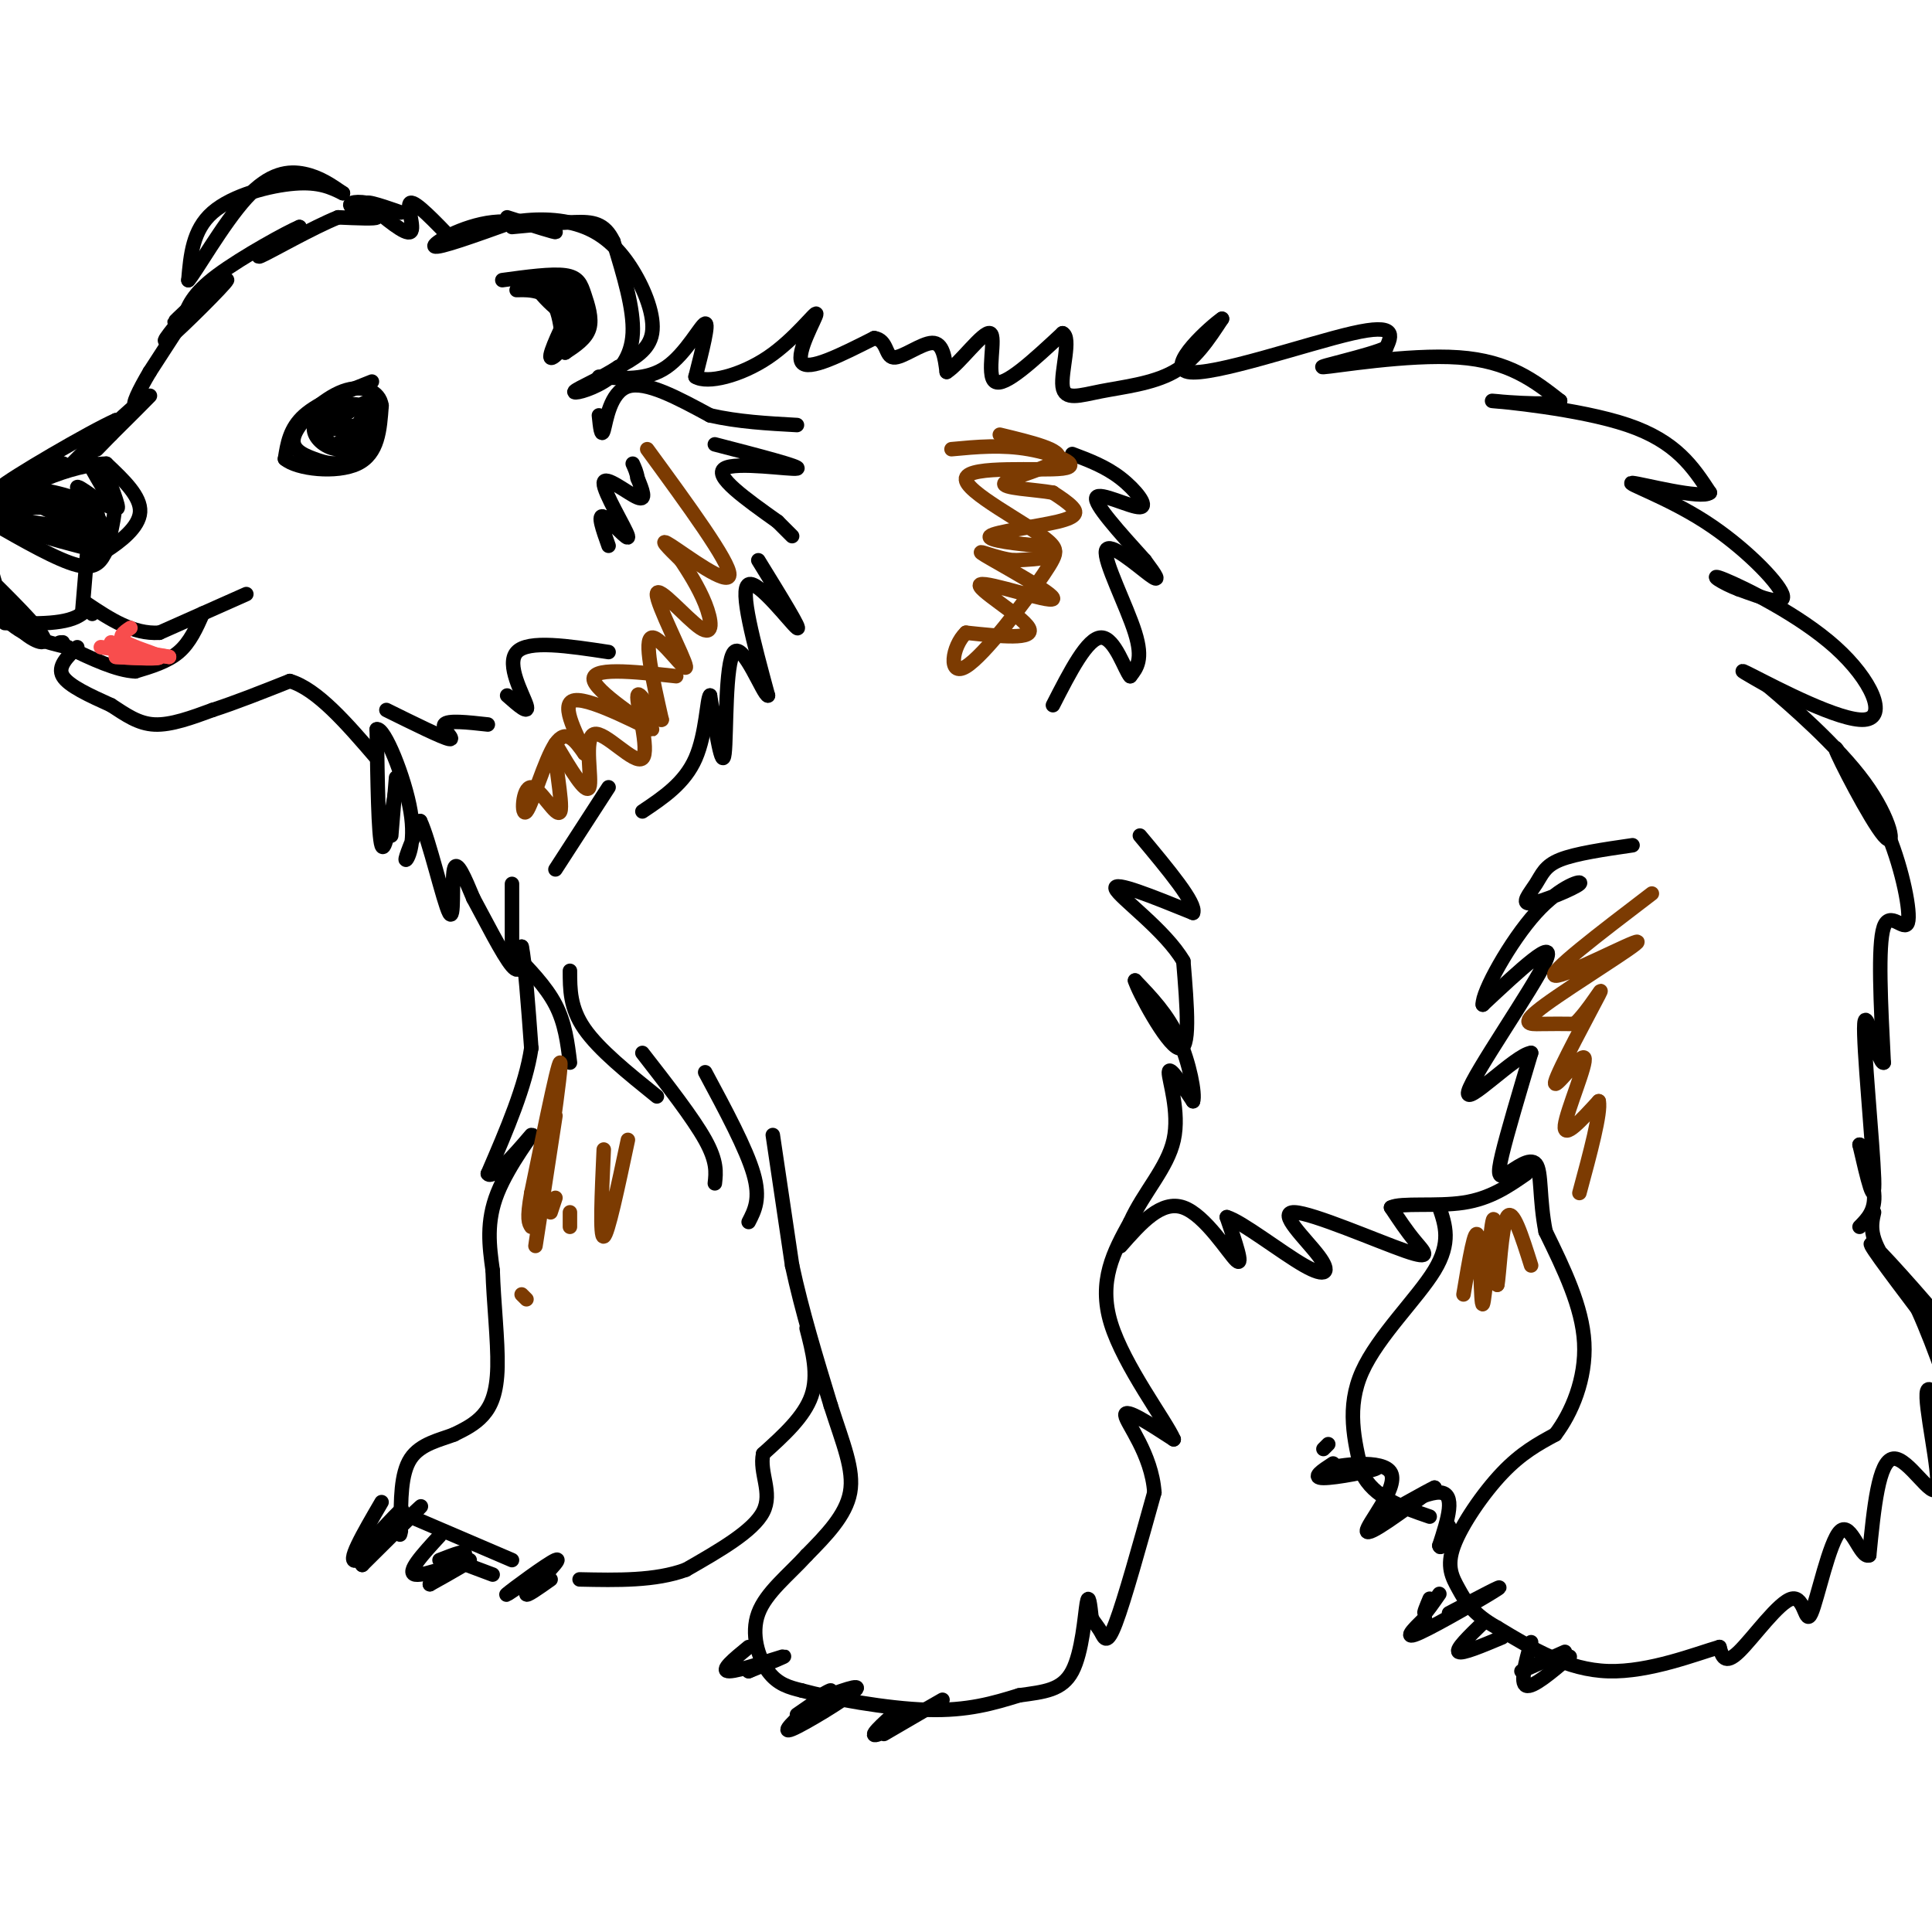 <svg viewBox='0 0 400 400' version='1.1' xmlns='http://www.w3.org/2000/svg' xmlns:xlink='http://www.w3.org/1999/xlink'><g fill='none' stroke='#000000' stroke-width='3' stroke-linecap='round' stroke-linejoin='round'><path d='M105,45c5.244,1.673 10.488,3.345 10,3c-0.488,-0.345 -6.708,-2.708 -13,-2c-6.292,0.708 -12.655,4.488 -12,5c0.655,0.512 8.327,-2.244 16,-5'/><path d='M106,46c5.352,-0.907 10.734,-0.676 15,1c4.266,1.676 7.418,4.797 10,9c2.582,4.203 4.595,9.486 4,13c-0.595,3.514 -3.797,5.257 -7,7'/><path d='M128,76c-3.376,2.238 -8.317,4.332 -9,5c-0.683,0.668 2.893,-0.089 6,-2c3.107,-1.911 5.745,-4.974 6,-10c0.255,-5.026 -1.872,-12.013 -4,-19'/><path d='M127,50c-1.822,-3.889 -4.378,-4.111 -8,-4c-3.622,0.111 -8.311,0.556 -13,1'/><path d='M104,58c5.101,-0.696 10.202,-1.393 13,-1c2.798,0.393 3.292,1.875 4,4c0.708,2.125 1.631,4.893 1,7c-0.631,2.107 -2.815,3.554 -5,5'/><path d='M117,73c-0.860,-1.638 -0.509,-8.233 -3,-11c-2.491,-2.767 -7.825,-1.707 -7,-2c0.825,-0.293 7.807,-1.941 11,-1c3.193,0.941 2.596,4.470 2,8'/><path d='M120,67c-2.095,-0.452 -8.333,-5.583 -9,-8c-0.667,-2.417 4.238,-2.119 6,0c1.762,2.119 0.381,6.060 -1,10'/><path d='M116,69c-0.631,2.988 -1.708,5.458 -1,3c0.708,-2.458 3.202,-9.845 4,-12c0.798,-2.155 -0.101,0.923 -1,4'/><path d='M118,64c-1.405,3.202 -4.417,9.208 -4,10c0.417,0.792 4.262,-3.631 5,-7c0.738,-3.369 -1.631,-5.685 -4,-8'/><path d='M115,59c0.667,0.667 4.333,6.333 5,8c0.667,1.667 -1.667,-0.667 -4,-3'/><path d='M94,50c-4.000,-4.178 -8.000,-8.356 -9,-8c-1.000,0.356 1.000,5.244 0,6c-1.000,0.756 -5.000,-2.622 -9,-6'/><path d='M76,42c0.541,-0.346 6.394,1.788 7,2c0.606,0.212 -4.033,-1.500 -7,-2c-2.967,-0.500 -4.260,0.212 -3,1c1.260,0.788 5.074,1.654 5,2c-0.074,0.346 -4.037,0.173 -8,0'/><path d='M70,45c-5.156,2.044 -14.044,7.156 -16,8c-1.956,0.844 3.022,-2.578 8,-6'/><path d='M62,47c-2.222,0.889 -11.778,6.111 -17,10c-5.222,3.889 -6.111,6.444 -7,9'/><path d='M71,40c-2.444,-1.200 -4.889,-2.400 -10,-2c-5.111,0.400 -12.889,2.400 -17,6c-4.111,3.600 -4.556,8.800 -5,14'/><path d='M39,58c1.321,-1.333 7.125,-11.667 12,-17c4.875,-5.333 8.821,-5.667 12,-5c3.179,0.667 5.589,2.333 8,4'/><path d='M41,62c-3.208,2.994 -6.417,5.988 -4,4c2.417,-1.988 10.458,-8.958 10,-8c-0.458,0.958 -9.417,9.845 -12,12c-2.583,2.155 1.208,-2.423 5,-7'/><path d='M40,63c-0.667,1.167 -4.833,7.583 -9,14'/><path d='M31,77c-2.345,3.964 -3.708,6.875 -3,7c0.708,0.125 3.488,-2.536 3,-2c-0.488,0.536 -4.244,4.268 -8,8'/><path d='M23,90c-2.351,2.396 -4.228,4.384 -2,2c2.228,-2.384 8.561,-9.142 7,-8c-1.561,1.142 -11.018,10.183 -13,12c-1.982,1.817 3.509,-3.592 9,-9'/><path d='M24,87c-5.048,2.199 -22.167,12.198 -24,14c-1.833,1.802 11.622,-4.592 13,-5c1.378,-0.408 -9.321,5.169 -14,9c-4.679,3.831 -3.340,5.915 -2,8'/><path d='M-3,113c-0.196,2.251 0.315,3.879 0,3c-0.315,-0.879 -1.456,-4.267 2,-9c3.456,-4.733 11.507,-10.813 11,-10c-0.507,0.813 -9.574,8.518 -13,13c-3.426,4.482 -1.213,5.741 1,7'/><path d='M-2,117c0.774,3.452 2.208,8.583 5,12c2.792,3.417 6.940,5.119 6,3c-0.940,-2.119 -6.970,-8.060 -13,-14'/><path d='M-4,118c-1.489,-0.222 1.289,6.222 5,10c3.711,3.778 8.356,4.889 13,6'/><path d='M19,127c0.000,0.000 0.100,0.100 0.1,0.1'/><path d='M-2,108c7.000,4.000 14.000,8.000 18,9c4.000,1.000 5.000,-1.000 6,-3'/><path d='M22,114c2.800,-1.800 6.800,-4.800 7,-8c0.200,-3.200 -3.400,-6.600 -7,-10'/><path d='M22,96c-6.600,0.044 -19.600,5.156 -21,9c-1.400,3.844 8.800,6.422 19,9'/><path d='M20,114c3.421,0.698 2.472,-2.056 -4,-4c-6.472,-1.944 -18.467,-3.078 -17,-2c1.467,1.078 16.395,4.367 21,4c4.605,-0.367 -1.113,-4.391 -6,-6c-4.887,-1.609 -8.944,-0.805 -13,0'/><path d='M1,106c-0.308,0.960 5.422,3.360 10,4c4.578,0.640 8.002,-0.481 9,-2c0.998,-1.519 -0.432,-3.438 -5,-5c-4.568,-1.563 -12.276,-2.769 -11,-1c1.276,1.769 11.536,6.515 15,7c3.464,0.485 0.133,-3.290 -3,-5c-3.133,-1.710 -6.066,-1.355 -9,-1'/><path d='M7,103c2.203,2.065 12.209,7.729 14,7c1.791,-0.729 -4.633,-7.850 -5,-9c-0.367,-1.150 5.324,3.671 7,4c1.676,0.329 -0.662,-3.836 -3,-8'/><path d='M20,97c-1.298,-2.369 -3.042,-4.292 -2,-2c1.042,2.292 4.869,8.798 6,10c1.131,1.202 -0.435,-2.899 -2,-7'/><path d='M22,98c-1.512,-1.726 -4.292,-2.542 -4,-2c0.292,0.542 3.655,2.440 5,5c1.345,2.560 0.673,5.780 0,9'/><path d='M18,115c0.000,0.000 -1.000,12.000 -1,12'/><path d='M17,127c-2.833,2.333 -9.417,2.167 -16,2'/><path d='M51,123c0.000,0.000 -18.000,8.000 -18,8'/><path d='M33,131c-5.500,0.333 -10.250,-2.833 -15,-6'/><path d='M42,127c-1.333,3.000 -2.667,6.000 -5,8c-2.333,2.000 -5.667,3.000 -9,4'/><path d='M28,139c-3.833,-0.167 -8.917,-2.583 -14,-5'/><path d='M14,134c-2.500,-1.000 -1.750,-1.000 -1,-1'/><path d='M16,134c-2.083,2.000 -4.167,4.000 -3,6c1.167,2.000 5.583,4.000 10,6'/><path d='M23,146c3.022,1.956 5.578,3.844 9,4c3.422,0.156 7.711,-1.422 12,-3'/><path d='M44,147c4.667,-1.500 10.333,-3.750 16,-6'/><path d='M60,141c5.667,1.667 11.833,8.833 18,16'/><path d='M77,79c-5.500,2.167 -11.000,4.333 -14,7c-3.000,2.667 -3.500,5.833 -4,9'/><path d='M59,95c2.489,2.156 10.711,3.044 15,1c4.289,-2.044 4.644,-7.022 5,-12'/><path d='M79,84c-0.391,-3.009 -3.870,-4.530 -8,-3c-4.130,1.530 -8.911,6.111 -10,9c-1.089,2.889 1.515,4.085 4,5c2.485,0.915 4.853,1.547 7,0c2.147,-1.547 4.074,-5.274 6,-9'/><path d='M78,86c-0.521,-2.075 -4.824,-2.762 -8,-2c-3.176,0.762 -5.224,2.972 -5,5c0.224,2.028 2.720,3.872 5,4c2.280,0.128 4.343,-1.461 6,-4c1.657,-2.539 2.908,-6.030 1,-6c-1.908,0.030 -6.974,3.580 -8,5c-1.026,1.420 1.987,0.710 5,0'/><path d='M74,88c1.140,-1.075 1.491,-3.762 0,-4c-1.491,-0.238 -4.825,1.974 -6,4c-1.175,2.026 -0.193,3.864 1,4c1.193,0.136 2.596,-1.432 4,-3'/><path d='M82,161c0.000,0.000 -1.000,12.000 -1,12'/><path d='M82,163c-1.167,7.000 -2.333,14.000 -3,12c-0.667,-2.000 -0.833,-13.000 -1,-24'/><path d='M78,151c1.524,-0.560 5.833,10.042 7,17c1.167,6.958 -0.810,10.274 -1,10c-0.190,-0.274 1.405,-4.137 3,-8'/><path d='M87,170c1.810,3.667 4.833,16.833 6,19c1.167,2.167 0.476,-6.667 1,-9c0.524,-2.333 2.262,1.833 4,6'/><path d='M98,186c2.311,4.222 6.089,11.778 8,14c1.911,2.222 1.956,-0.889 2,-4'/><path d='M108,196c0.667,2.833 1.333,11.917 2,21'/><path d='M110,217c-1.167,7.833 -5.083,16.917 -9,26'/><path d='M101,243c1.048,1.690 8.167,-7.083 9,-8c0.833,-0.917 -4.619,6.024 -7,12c-2.381,5.976 -1.690,10.988 -1,16'/><path d='M102,263c0.179,6.452 1.125,14.583 1,20c-0.125,5.417 -1.321,8.119 -3,10c-1.679,1.881 -3.839,2.940 -6,4'/><path d='M94,297c-2.844,1.111 -6.956,1.889 -9,5c-2.044,3.111 -2.022,8.556 -2,14'/><path d='M83,316c-0.333,2.500 -0.167,1.750 0,1'/><path d='M167,275c1.250,4.833 2.500,9.667 1,14c-1.500,4.333 -5.750,8.167 -10,12'/><path d='M158,301c-0.844,4.000 2.044,8.000 0,12c-2.044,4.000 -9.022,8.000 -16,12'/><path d='M142,325c-6.333,2.333 -14.167,2.167 -22,2'/><path d='M106,197c3.500,3.583 7.000,7.167 9,11c2.000,3.833 2.500,7.917 3,12'/><path d='M118,201c0.000,3.833 0.000,7.667 3,12c3.000,4.333 9.000,9.167 15,14'/><path d='M133,218c5.250,6.750 10.500,13.500 13,18c2.500,4.500 2.250,6.750 2,9'/><path d='M146,222c4.250,7.917 8.500,15.833 10,21c1.500,5.167 0.250,7.583 -1,10'/><path d='M160,235c0.000,0.000 4.000,27.000 4,27'/><path d='M164,262c2.000,9.333 5.000,19.167 8,29'/><path d='M172,291c2.533,7.933 4.867,13.267 4,18c-0.867,4.733 -4.933,8.867 -9,13'/><path d='M167,322c-3.690,4.060 -8.417,7.708 -10,12c-1.583,4.292 -0.024,9.226 2,12c2.024,2.774 4.512,3.387 7,4'/><path d='M166,350c6.022,1.644 17.578,3.756 26,4c8.422,0.244 13.711,-1.378 19,-3'/><path d='M211,351c5.262,-0.726 8.917,-1.042 11,-5c2.083,-3.958 2.595,-11.560 3,-14c0.405,-2.440 0.702,0.280 1,3'/><path d='M226,335c0.524,0.940 1.333,1.792 2,3c0.667,1.208 1.190,2.774 3,-2c1.810,-4.774 4.905,-15.887 8,-27'/><path d='M239,309c-0.533,-7.978 -5.867,-14.422 -6,-16c-0.133,-1.578 4.933,1.711 10,5'/><path d='M243,298c-1.511,-3.622 -10.289,-15.178 -13,-24c-2.711,-8.822 0.644,-14.911 4,-21'/><path d='M234,253c2.774,-6.190 7.708,-11.167 9,-17c1.292,-5.833 -1.060,-12.524 -1,-14c0.060,-1.476 2.530,2.262 5,6'/><path d='M247,228c0.511,-1.422 -0.711,-7.978 -3,-13c-2.289,-5.022 -5.644,-8.511 -9,-12'/><path d='M235,203c0.556,2.044 6.444,13.156 9,14c2.556,0.844 1.778,-8.578 1,-18'/><path d='M245,199c-3.667,-6.356 -13.333,-13.244 -14,-15c-0.667,-1.756 7.667,1.622 16,5'/><path d='M247,189c0.833,-1.833 -5.083,-8.917 -11,-16'/><path d='M222,94c3.446,1.298 6.893,2.595 10,5c3.107,2.405 5.875,5.917 4,6c-1.875,0.083 -8.393,-3.262 -9,-2c-0.607,1.262 4.696,7.131 10,13'/><path d='M237,116c2.418,3.236 3.463,4.826 1,3c-2.463,-1.826 -8.432,-7.069 -9,-5c-0.568,2.069 4.266,11.448 6,17c1.734,5.552 0.367,7.276 -1,9'/><path d='M234,140c-1.044,-1.000 -3.156,-8.000 -6,-8c-2.844,0.000 -6.422,7.000 -10,14'/><path d='M124,86c0.244,2.400 0.489,4.800 1,3c0.511,-1.800 1.289,-7.800 5,-9c3.711,-1.200 10.356,2.400 17,6'/><path d='M147,86c5.833,1.333 11.917,1.667 18,2'/><path d='M148,92c9.089,2.356 18.178,4.711 17,5c-1.178,0.289 -12.622,-1.489 -15,0c-2.378,1.489 4.311,6.244 11,11'/><path d='M161,108c2.333,2.333 2.667,2.667 3,3'/><path d='M157,116c4.578,7.422 9.156,14.844 8,14c-1.156,-0.844 -8.044,-9.956 -10,-9c-1.956,0.956 1.022,11.978 4,23'/><path d='M159,144c-0.881,0.131 -5.083,-11.042 -7,-9c-1.917,2.042 -1.548,17.298 -2,21c-0.452,3.702 -1.726,-4.149 -3,-12'/><path d='M147,144c-0.644,0.533 -0.756,7.867 -3,13c-2.244,5.133 -6.622,8.067 -11,11'/><path d='M126,163c0.000,0.000 -11.000,17.000 -11,17'/><path d='M106,198c0.000,0.000 0.000,-15.000 0,-15'/><path d='M80,147c5.800,2.867 11.600,5.733 13,6c1.400,0.267 -1.600,-2.067 -1,-3c0.600,-0.933 4.800,-0.467 9,0'/><path d='M105,144c2.333,2.067 4.667,4.133 4,2c-0.667,-2.133 -4.333,-8.467 -2,-11c2.333,-2.533 10.667,-1.267 19,0'/><path d='M126,113c-1.196,-3.352 -2.392,-6.705 -1,-6c1.392,0.705 5.373,5.467 5,4c-0.373,-1.467 -5.100,-9.164 -5,-11c0.100,-1.836 5.029,2.190 7,3c1.971,0.810 0.986,-1.595 0,-4'/><path d='M132,99c-0.167,-1.167 -0.583,-2.083 -1,-3'/><path d='M155,341c-3.067,2.511 -6.133,5.022 -4,5c2.133,-0.022 9.467,-2.578 11,-3c1.533,-0.422 -2.733,1.289 -7,3'/><path d='M155,346c-0.022,-0.067 3.422,-1.733 4,-2c0.578,-0.267 -1.711,0.867 -4,2'/><path d='M168,353c-3.311,3.044 -6.622,6.089 -4,5c2.622,-1.089 11.178,-6.311 13,-8c1.822,-1.689 -3.089,0.156 -8,2'/><path d='M169,352c-0.267,-0.356 3.067,-2.244 3,-2c-0.067,0.244 -3.533,2.622 -7,5'/><path d='M186,354c-3.400,3.044 -6.800,6.089 -4,5c2.800,-1.089 11.800,-6.311 13,-7c1.200,-0.689 -5.400,3.156 -12,7'/><path d='M79,311c-3.822,6.556 -7.644,13.111 -5,12c2.644,-1.111 11.756,-9.889 13,-11c1.244,-1.111 -5.378,5.444 -12,12'/><path d='M75,324c0.222,-0.889 6.778,-9.111 8,-11c1.222,-1.889 -2.889,2.556 -7,7'/><path d='M91,318c-3.511,3.822 -7.022,7.644 -5,8c2.022,0.356 9.578,-2.756 11,-3c1.422,-0.244 -3.289,2.378 -8,5'/><path d='M89,328c0.533,-0.600 5.867,-4.600 7,-6c1.133,-1.400 -1.933,-0.200 -5,1'/><path d='M114,324c-5.044,3.467 -10.089,6.933 -9,6c1.089,-0.933 8.311,-6.267 10,-7c1.689,-0.733 -2.156,3.133 -6,7'/><path d='M109,330c-0.167,0.667 2.417,-1.167 5,-3'/><path d='M94,323c0.000,0.000 8.000,3.000 8,3'/><path d='M85,314c0.000,0.000 21.000,9.000 21,9'/><path d='M124,78c4.978,0.400 9.956,0.800 14,-2c4.044,-2.800 7.156,-8.800 8,-9c0.844,-0.200 -0.578,5.400 -2,11'/><path d='M144,78c2.386,1.517 9.351,-0.191 15,-4c5.649,-3.809 9.982,-9.718 10,-9c0.018,0.718 -4.281,8.062 -3,10c1.281,1.938 8.140,-1.531 15,-5'/><path d='M181,70c2.786,0.381 2.250,3.833 4,4c1.750,0.167 5.786,-2.952 8,-3c2.214,-0.048 2.607,2.976 3,6'/><path d='M196,77c2.607,-1.595 7.625,-8.583 9,-8c1.375,0.583 -0.893,8.738 1,10c1.893,1.262 7.946,-4.369 14,-10'/><path d='M220,69c1.888,0.855 -0.391,7.992 0,11c0.391,3.008 3.451,1.887 8,1c4.549,-0.887 10.585,-1.539 15,-4c4.415,-2.461 7.207,-6.730 10,-11'/><path d='M253,66c-1.976,1.298 -11.917,10.042 -7,11c4.917,0.958 24.690,-5.869 34,-8c9.310,-2.131 8.155,0.435 7,3'/><path d='M287,72c-3.274,1.595 -14.958,4.083 -13,4c1.958,-0.083 17.560,-2.738 28,-2c10.440,0.738 15.720,4.869 21,9'/><path d='M323,83c-1.381,1.262 -15.333,-0.083 -14,0c1.333,0.083 17.952,1.595 28,5c10.048,3.405 13.524,8.702 17,14'/><path d='M354,102c-1.619,1.470 -14.166,-1.853 -16,-2c-1.834,-0.147 7.045,2.884 15,8c7.955,5.116 14.987,12.319 16,15c1.013,2.681 -3.994,0.841 -9,-1'/><path d='M360,122c-3.269,-1.174 -6.942,-3.607 -3,-2c3.942,1.607 15.500,7.256 23,14c7.500,6.744 10.942,14.585 6,15c-4.942,0.415 -18.269,-6.596 -23,-9c-4.731,-2.404 -0.865,-0.202 3,2'/><path d='M366,142c4.557,3.828 14.448,12.397 20,20c5.552,7.603 6.764,14.239 4,11c-2.764,-3.239 -9.504,-16.354 -10,-18c-0.496,-1.646 5.252,8.177 11,18'/><path d='M391,173c2.905,7.131 4.667,15.958 4,18c-0.667,2.042 -3.762,-2.702 -5,1c-1.238,3.702 -0.619,15.851 0,28'/><path d='M390,220c-1.060,0.536 -3.708,-12.125 -4,-8c-0.292,4.125 1.774,25.036 2,32c0.226,6.964 -1.387,-0.018 -3,-7'/><path d='M385,237c0.333,0.822 2.667,6.378 3,10c0.333,3.622 -1.333,5.311 -3,7'/><path d='M388,251c-0.589,2.595 -1.179,5.190 3,11c4.179,5.810 13.125,14.833 12,13c-1.125,-1.833 -12.321,-14.524 -15,-17c-2.679,-2.476 3.161,5.262 9,13'/><path d='M397,271c3.635,7.952 8.223,21.332 8,23c-0.223,1.668 -5.256,-8.378 -6,-6c-0.744,2.378 2.800,17.179 2,20c-0.800,2.821 -5.943,-6.337 -9,-6c-3.057,0.337 -4.029,10.168 -5,20'/><path d='M387,322c-1.790,0.833 -3.764,-7.083 -6,-5c-2.236,2.083 -4.733,14.167 -6,17c-1.267,2.833 -1.303,-3.583 -4,-3c-2.697,0.583 -8.056,8.167 -11,11c-2.944,2.833 -3.472,0.917 -4,-1'/><path d='M356,341c-4.711,1.356 -14.489,5.244 -23,5c-8.511,-0.244 -15.756,-4.622 -23,-9'/><path d='M310,337c-5.185,-2.872 -6.648,-5.553 -8,-8c-1.352,-2.447 -2.595,-4.659 -1,-9c1.595,-4.341 6.027,-10.812 10,-15c3.973,-4.188 7.486,-6.094 11,-8'/><path d='M322,297c3.400,-4.444 6.400,-11.556 6,-19c-0.400,-7.444 -4.200,-15.222 -8,-23'/><path d='M320,255c-1.362,-6.847 -0.767,-12.464 -2,-14c-1.233,-1.536 -4.293,1.010 -6,2c-1.707,0.990 -2.059,0.426 -1,-4c1.059,-4.426 3.530,-12.713 6,-21'/><path d='M317,218c-3.119,0.274 -13.917,11.458 -13,8c0.917,-3.458 13.548,-21.560 16,-27c2.452,-5.440 -5.274,1.780 -13,9'/><path d='M307,208c-0.231,-2.470 5.693,-13.144 11,-19c5.307,-5.856 9.997,-6.895 9,-6c-0.997,0.895 -7.679,3.724 -10,4c-2.321,0.276 -0.279,-2.003 1,-4c1.279,-1.997 1.794,-3.714 5,-5c3.206,-1.286 9.103,-2.143 15,-3'/><path d='M232,258c4.222,-4.800 8.444,-9.600 13,-8c4.556,1.600 9.444,9.600 11,11c1.556,1.400 -0.222,-3.800 -2,-9'/><path d='M254,252c2.955,0.812 11.341,7.343 16,10c4.659,2.657 5.591,1.441 3,-2c-2.591,-3.441 -8.705,-9.108 -5,-9c3.705,0.108 17.228,5.991 23,8c5.772,2.009 3.792,0.146 2,-2c-1.792,-2.146 -3.396,-4.573 -5,-7'/><path d='M288,250c1.978,-1.044 9.422,-0.156 15,-1c5.578,-0.844 9.289,-3.422 13,-6'/><path d='M298,250c1.244,3.622 2.489,7.244 -1,13c-3.489,5.756 -11.711,13.644 -15,21c-3.289,7.356 -1.644,14.178 0,21'/><path d='M282,305c2.333,5.000 8.167,7.000 14,9'/><path d='M295,335c-2.422,2.378 -4.844,4.756 -1,3c3.844,-1.756 13.956,-7.644 16,-9c2.044,-1.356 -3.978,1.822 -10,5'/><path d='M307,336c-2.833,2.750 -5.667,5.500 -5,6c0.667,0.500 4.833,-1.250 9,-3'/><path d='M315,346c0.000,0.000 9.000,-4.000 9,-4'/><path d='M296,331c-0.667,1.583 -1.333,3.167 -1,3c0.333,-0.167 1.667,-2.083 3,-4'/><path d='M317,340c-1.167,4.250 -2.333,8.500 -1,9c1.333,0.500 5.167,-2.750 9,-6'/><path d='M276,303c-2.289,1.489 -4.578,2.978 -2,3c2.578,0.022 10.022,-1.422 11,-2c0.978,-0.578 -4.511,-0.289 -10,0'/><path d='M275,304c1.857,-0.595 11.500,-2.083 13,1c1.500,3.083 -5.143,10.738 -5,12c0.143,1.262 7.071,-3.869 14,-9'/><path d='M297,308c-1.036,0.393 -10.625,5.875 -11,6c-0.375,0.125 8.464,-5.107 12,-5c3.536,0.107 1.768,5.554 0,11'/><path d='M298,320c0.333,1.167 1.167,-1.417 2,-4'/><path d='M275,299c0.000,0.000 -1.000,1.000 -1,1'/></g>
<g fill='none' stroke='#F84D4D' stroke-width='3' stroke-linecap='round' stroke-linejoin='round'><path d='M23,133c0.000,0.000 0.000,1.000 0,1'/><path d='M27,130c-1.400,0.933 -2.800,1.867 -1,3c1.800,1.133 6.800,2.467 7,3c0.200,0.533 -4.400,0.267 -9,0'/><path d='M24,136c1.524,0.143 9.833,0.500 9,0c-0.833,-0.500 -10.810,-1.857 -12,-2c-1.190,-0.143 6.405,0.929 14,2'/><path d='M35,136c0.333,0.000 -5.833,-1.000 -12,-2'/></g>
<g fill='none' stroke='#7C3B02' stroke-width='3' stroke-linecap='round' stroke-linejoin='round'><path d='M115,231c-2.378,15.556 -4.756,31.111 -4,26c0.756,-5.111 4.644,-30.889 5,-36c0.356,-5.111 -2.822,10.444 -6,26'/><path d='M110,247c-1.000,5.500 -0.500,6.250 0,7'/><path d='M108,268c0.000,0.000 1.000,1.000 1,1'/><path d='M115,248c0.000,0.000 -1.000,3.000 -1,3'/><path d='M118,251c0.000,0.000 0.000,3.000 0,3'/><path d='M125,238c-0.417,9.167 -0.833,18.333 0,18c0.833,-0.333 2.917,-10.167 5,-20'/><path d='M197,93c5.217,-0.490 10.434,-0.979 16,0c5.566,0.979 11.482,3.427 7,4c-4.482,0.573 -19.360,-0.730 -20,2c-0.640,2.730 12.960,9.494 17,13c4.040,3.506 -1.480,3.753 -7,4'/><path d='M210,116c-3.589,-0.240 -9.061,-2.841 -6,-1c3.061,1.841 14.656,8.122 14,9c-0.656,0.878 -13.561,-3.648 -15,-3c-1.439,0.648 8.589,6.471 10,9c1.411,2.529 -5.794,1.765 -13,1'/><path d='M200,131c-2.940,2.802 -3.789,9.306 0,7c3.789,-2.306 12.216,-13.422 16,-19c3.784,-5.578 2.926,-5.619 -1,-6c-3.926,-0.381 -10.918,-1.102 -10,-2c0.918,-0.898 9.747,-1.973 14,-3c4.253,-1.027 3.929,-2.008 3,-3c-0.929,-0.992 -2.465,-1.996 -4,-3'/><path d='M218,102c-3.679,-0.679 -10.875,-0.875 -10,-2c0.875,-1.125 9.821,-3.179 11,-5c1.179,-1.821 -5.411,-3.411 -12,-5'/><path d='M342,185c-10.935,8.340 -21.869,16.679 -20,17c1.869,0.321 16.542,-7.378 17,-7c0.458,0.378 -13.300,8.833 -19,13c-5.700,4.167 -3.343,4.048 -1,4c2.343,-0.048 4.671,-0.024 7,0'/><path d='M326,212c2.882,-2.597 6.587,-9.088 5,-6c-1.587,3.088 -8.467,15.756 -9,18c-0.533,2.244 5.279,-5.934 6,-5c0.721,0.934 -3.651,10.981 -4,14c-0.349,3.019 3.326,-0.991 7,-5'/><path d='M331,228c0.500,2.333 -1.750,10.667 -4,19'/><path d='M303,268c1.208,-7.238 2.417,-14.476 3,-12c0.583,2.476 0.542,14.667 1,14c0.458,-0.667 1.417,-14.190 2,-17c0.583,-2.810 0.792,5.095 1,13'/><path d='M310,266c0.378,-1.533 0.822,-11.867 2,-14c1.178,-2.133 3.089,3.933 5,10'/><path d='M134,93c8.556,11.711 17.111,23.422 17,26c-0.111,2.578 -8.889,-3.978 -12,-6c-3.111,-2.022 -0.556,0.489 2,3'/><path d='M141,116c1.322,2.009 3.626,5.532 5,9c1.374,3.468 1.819,6.879 -1,5c-2.819,-1.879 -8.900,-9.050 -9,-7c-0.100,2.050 5.781,13.321 6,15c0.219,1.679 -5.223,-6.235 -7,-6c-1.777,0.235 0.112,8.617 2,17'/><path d='M137,149c-1.048,0.573 -4.668,-6.496 -5,-5c-0.332,1.496 2.622,11.556 1,13c-1.622,1.444 -7.821,-5.726 -10,-5c-2.179,0.726 -0.337,9.350 -1,11c-0.663,1.650 -3.832,-3.675 -7,-9'/><path d='M115,154c-0.529,2.225 1.648,12.287 1,14c-0.648,1.713 -4.122,-4.922 -6,-5c-1.878,-0.078 -2.159,6.402 -1,5c1.159,-1.402 3.760,-10.686 6,-14c2.240,-3.314 4.120,-0.657 6,2'/><path d='M121,156c-0.740,-2.702 -5.590,-10.456 -2,-11c3.590,-0.544 15.620,6.123 16,6c0.380,-0.123 -10.892,-7.035 -12,-10c-1.108,-2.965 7.946,-1.982 17,-1'/></g>
</svg>